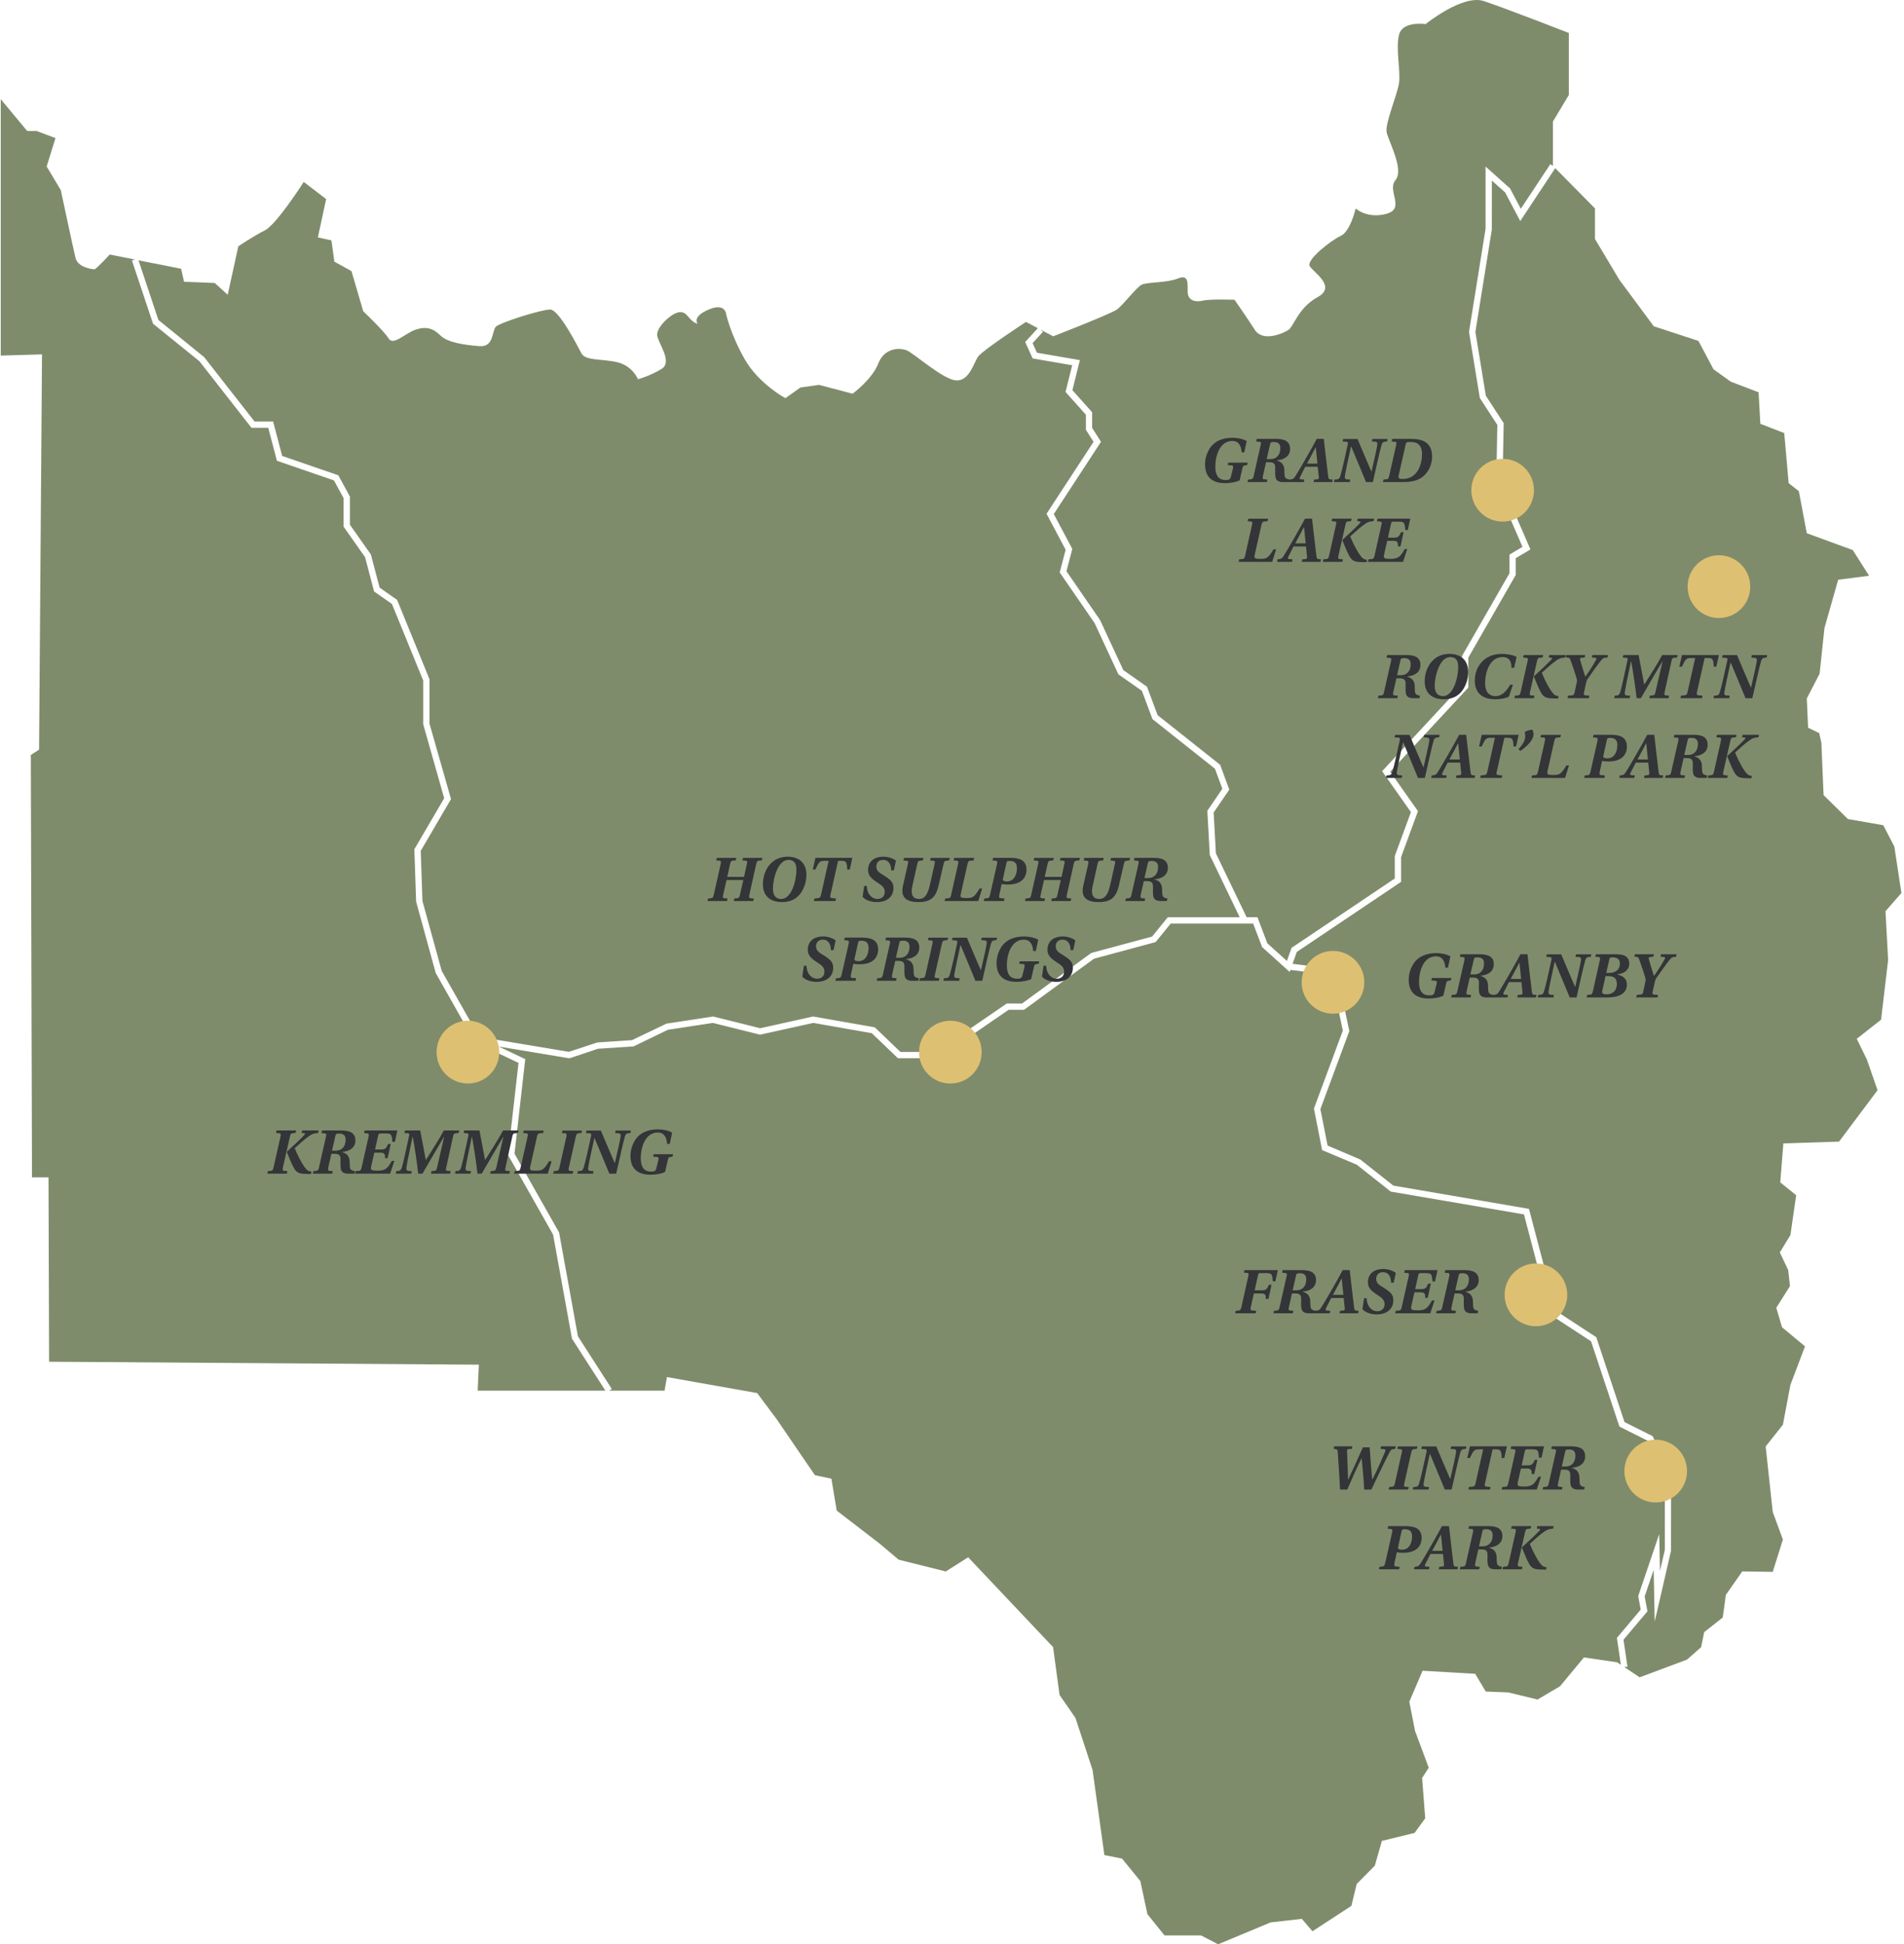 <svg width="573" height="585" viewBox="0 0 573 585" fill="none" xmlns="http://www.w3.org/2000/svg">
<g clip-path="url(#clip0_13900_3911)">
<path d="M47.686 96.287L61.457 107.468L76.613 126.838H82.202L84.917 137.188L101.817 143.005L105.304 149.408V157.88L111.619 166.842L114.239 176.805L119.508 180.498L129.263 204.391V217.772L135.729 240.428L126.615 256.011L127.133 271.093L132.93 292.133L144.184 311.975L171.188 316.48L179.718 313.665L190.18 312.967L200.576 307.99L214.601 305.846L228.767 309.378L244.696 305.846L263.255 309.114L270.993 316.517H288.836V311.635L302.974 301.946H307.573L328.403 286.732L346.726 281.792L351.43 275.994H373.089L364.079 257.267L363.343 243.96L367.858 237.34L365.634 231.296L346.83 216.365L343.644 207.856L336.575 202.898L329.403 187.458L318.912 172.234L320.703 165.416L314.953 154.584L329.101 132.938L326.792 129.312V124.779L320.665 117.923L322.673 109.895L310.769 107.846L308.525 102.916L312.333 98.742L308.751 96.863C308.751 96.863 295.707 105.4 294.378 107.26C293.049 109.13 291.72 114.731 287.723 114.457C283.727 114.183 274.952 106.193 272.822 105.391C270.692 104.588 266.167 104.588 264.301 109.395C262.435 114.192 256.582 118.461 256.582 118.461L246.468 115.798L240.879 116.6L236.355 119.802C236.355 119.802 228.372 115.533 224.111 108.073C219.851 100.612 218.522 94.474 218.522 94.474C218.522 94.474 218.258 90.743 212.669 93.406C207.08 96.07 211.34 98.204 209.21 97.137C207.08 96.07 206.816 93.671 204.422 93.935C202.027 94.2 197.503 98.468 197.767 100.867C198.031 103.266 202.555 108.866 199.096 111C195.637 113.135 191.999 114.107 191.999 114.107C191.999 114.107 190.406 110.018 185.608 108.951C180.811 107.884 176.202 108.592 174.967 106.288C173.723 103.974 168.228 93.132 165.561 93.132C162.893 93.132 150.48 97.042 149.236 98.289C147.992 99.535 148.708 104.512 144.269 104.153C139.829 103.795 134.692 103.086 132.562 100.952C130.432 98.818 128.302 98.109 125.107 99.177C121.911 100.244 118.368 104.153 116.944 101.84C115.521 99.526 109.319 93.661 109.319 93.661L105.775 81.573L100.629 78.731L99.743 72.328L95.662 71.44L98.15 59.9L91.411 54.734C91.411 54.734 83.248 67.53 79.704 69.315C76.16 71.091 71.721 74.112 71.721 74.112L68.526 88.694L64.624 85.143L55.396 84.784L54.51 80.874L41.682 78.325L47.686 96.315V96.287Z" fill="#7F8C6B"/>
<path d="M313.891 99.818L310.752 103.246L312.062 106.136L324.985 108.355L322.732 117.393L328.67 124.041V128.744L331.337 132.937L317.133 154.668L322.704 165.169L320.941 171.865L331.064 186.578L338.058 201.632L345.183 206.628L348.388 215.193L367.201 230.124L369.944 237.585L365.241 244.479L365.919 256.765L375.165 275.974H378.417L381.405 283.831L387.287 289.139L388.691 285.191L419.757 264.32V257.549L424.611 244.346L415.94 232.041L439.984 206.155V197.382L454.264 172.498V166.878L458.185 164.536L450.267 146.263L450.616 127.856L445.347 119.754L442.095 99.855L447.072 68.851V50.115L454.443 56.697L457.685 62.817L466.564 49.387L467.346 49.907V36.572L472.134 28.573V9.921C472.134 9.921 452.972 2.451 446.582 0.327C440.191 -1.808 429.013 7.258 429.013 7.258C429.013 7.258 422.095 6.191 421.03 10.46C419.964 14.728 421.557 21.33 421.03 24.966C420.502 28.592 416.769 37.129 417.307 39.792C417.834 42.456 422.632 50.993 419.964 54.194C417.306 57.396 423.056 62.732 417.25 64.328C411.444 65.924 407.985 62.732 407.985 62.732C407.985 62.732 406.392 69.663 403.461 70.995C400.529 72.326 393.083 78.191 394.148 80.061C395.213 81.931 402.396 86.19 396.542 89.392C390.689 92.593 389.36 98.193 387.758 99.26C386.165 100.328 380.038 102.991 377.644 99.26C375.25 95.53 371.527 90.194 371.527 90.194C371.527 90.194 364.072 89.93 361.951 90.459C359.821 90.988 357.427 90.459 357.427 87.796C357.427 85.132 357.691 82.46 354.496 83.791C351.3 85.123 345.183 84.859 343.581 85.661C341.988 86.464 337.992 91.79 336.125 93.131C334.259 94.463 316.964 101.187 316.964 101.187L313.156 99.194L313.853 99.837L313.891 99.818Z" fill="#7F8C6B"/>
<path d="M572.22 268.697L570.09 254.701L566.762 248.298L556.121 246.437L548.798 239.232L548.138 223.498L547.469 220.571L544.141 218.965L543.746 210.173L547.601 202.703L549.062 188.972L553.19 174.438L562.502 173.238L557.582 165.504L543.746 160.442L541.352 147.777L538.288 145.369L536.959 130.306L529.768 127.511L529.24 118.039L520.861 114.837L515.667 111.107L511.143 102.579L497.702 98.178L487.325 84.173L480.002 71.915V62.707L468.041 50.6L457.513 66.513L452.951 57.881L448.964 54.331L448.954 69.082L444.015 99.859L447.154 119.068L452.526 127.322L452.168 145.898L460.576 165.315L456.155 167.95V173.002L441.876 197.887V206.896L418.369 232.206L426.729 244.067L421.649 257.893V265.335L390.262 286.423L388.99 289.993L402.148 291.636L406.069 310.231L397.369 333.708L399.527 344.682L409.396 348.885L419.321 356.732L460.142 363.73L468.182 394.366L480.397 402.346L488.89 427.882L497.344 432.113L502.905 443.266L502.877 466.631L497.976 487.917L497.665 472.344L494.95 480.352L495.789 484.819L488.588 493.366L489.776 501.469L488.843 501.611L493.442 504.68L507.684 499.354L511.944 495.614L512.868 491.081L518.457 486.68L519.39 479.88L524.32 472.816L533.5 472.948L536.554 463.221L533.5 454.948L531.37 435.22L536.554 428.685L538.816 416.691L543.208 405.094L536.29 399.352L534.565 393.488L538.684 386.962L538.156 382.155L535.63 376.829L538.816 371.625L540.55 359.622L535.762 355.76L536.695 344.03L553.454 343.492L565.038 328.032L561.842 318.825L558.779 312.563L566.103 306.803L568.223 288.831L567.432 274.165L572.22 268.697Z" fill="#7F8C6B"/>
<path d="M182.199 418.439L172.133 402.79L166.449 371.474L152.895 347.525L156.044 319.807L137.061 310.797L141.773 311.581L131.123 292.75L125.232 271.275L124.695 255.532L133.677 240.176L127.362 217.908V204.762L117.955 181.728L112.574 177.951L109.868 167.647L103.403 158.477V149.884L100.5 144.548L83.336 138.636L80.734 128.72H75.683L60.027 108.708L46.058 97.404L39.706 78.384L40.601 78.082L33.023 76.58C33.023 76.58 28.942 81.028 28.414 81.028C27.886 81.028 23.447 80.499 22.74 77.647C22.033 74.795 18.301 57.202 18.301 57.202L14.04 50.09L16.698 41.553L11.024 39.419H8.187L0.223 29.843V106.989L12.645 106.631L11.759 225.557L9.271 227.153L9.629 354.258H14.596L14.775 409.722L144.111 410.61L143.753 418.429H182.199V418.439Z" fill="#7F8C6B"/>
<path d="M486.603 492.811L493.767 484.293L493.013 480.232L499.337 461.571L499.563 472.667L501.024 466.321V443.722L495.944 433.541L487.357 429.235L478.818 403.576L466.546 395.558L458.629 365.395L418.533 358.529L408.335 350.454L397.882 346.044L395.422 333.559L404.112 310.101L400.587 293.357L388.343 291.827L388.117 292.441L379.813 284.952L377.127 277.878H352.32L347.795 283.45L329.218 288.465L308.18 303.83H303.543L290.715 312.632V318.402H270.234L262.363 310.875L244.728 307.778L228.724 311.319L214.501 307.778L200.985 309.846L190.664 314.842L179.957 315.55L171.333 318.43L150.088 314.889L158.071 318.676L154.838 347.13L168.251 370.825L173.925 402.084L184.114 417.921L183.322 418.431H199.995L200.712 414.342L227.857 419.149L233.71 426.969L245.237 443.854L250.205 444.921L251.807 454.516L264.757 464.48L270.432 469.277L284.626 472.828L291.365 468.559L316.918 495.588L318.869 509.98L323.657 516.912L328.803 532.56L332.357 558.163L337.672 559.22L343.177 565.982L345.307 575.936L350.453 582.339H361.453L366.599 585.002L382.387 578.42L391.784 577.353L394.979 581.092L406.695 573.443L408.288 566.87L413.745 561.355L415.875 553.894L425.715 551.495L428.91 547.094L427.977 534.959L429.976 531.89L425.857 520.831L424.122 512.029L428.119 502.699L443.953 503.624L447.139 508.96L453.925 509.225L462.71 511.359L469.496 507.364L476.678 498.695L486.66 500.158L487.791 500.914L486.603 492.811Z" fill="#7F8C6B"/>
<ellipse cx="401.153" cy="295.563" rx="9.425" ry="9.444" fill="#DEC072"/>
<ellipse cx="140.817" cy="316.572" rx="9.425" ry="9.444" fill="#DEC072"/>
<ellipse cx="286.005" cy="316.572" rx="9.425" ry="9.444" fill="#DEC072"/>
<ellipse cx="452.219" cy="147.501" rx="9.425" ry="9.444" fill="#DEC072"/>
<ellipse cx="517.303" cy="176.513" rx="9.425" ry="9.444" fill="#DEC072"/>
<ellipse cx="462.232" cy="389.602" rx="9.425" ry="9.444" fill="#DEC072"/>
<ellipse cx="498.278" cy="442.624" rx="9.425" ry="9.444" fill="#DEC072"/>
<path d="M83.246 340.14H89.126L88.926 340.9L88.066 340.96C87.526 341.02 87.386 341.34 87.246 342L85.146 351.26C85.006 351.94 85.006 352.26 85.526 352.3L86.486 352.38L86.326 353.14H80.446L80.626 352.38L81.506 352.3C82.026 352.24 82.166 351.94 82.326 351.26L84.406 342C84.546 341.34 84.546 341.04 84.026 340.98L83.046 340.9L83.246 340.14ZM90.926 340.14H95.866L95.726 340.9C94.506 341 94.086 341.1 93.166 341.72C91.526 342.84 90.246 344.1 88.686 345.48C89.266 346.9 90.486 349.58 91.746 351.26C92.426 352.16 92.746 352.4 93.726 352.52L93.586 353.24L92.326 353.22C89.986 353.18 89.226 352.9 88.346 351.24C87.546 349.8 86.906 348.02 86.346 346.68L86.366 346.5C88.106 344.94 90.606 342.56 91.486 341.62C91.866 341.18 91.966 340.98 91.406 340.94L90.786 340.9L90.926 340.14ZM96.937 340.14H102.657C105.077 340.14 106.957 340.72 106.957 343.16C106.957 345.28 105.257 346.42 103.037 346.58V346.68C105.017 347.2 105.257 348.72 105.237 349.88C105.237 350.6 105.277 351.46 105.497 351.78C105.757 352.12 106.157 352.28 106.837 352.38L106.657 353.14H104.777C103.517 353.14 102.737 352.68 102.557 351.64C102.437 350.84 102.457 349.88 102.477 348.74C102.517 347.6 101.917 347.16 100.777 347.16H99.717L98.797 351.26C98.657 351.94 98.657 352.26 99.177 352.3L100.137 352.38L99.977 353.14H94.137L94.317 352.38L95.177 352.3C95.717 352.24 95.857 351.94 95.997 351.26L98.097 342.02C98.237 341.36 98.237 341.06 97.717 341.02L96.737 340.92L96.937 340.14ZM99.917 346.22H101.077C102.737 346.22 104.017 345.1 104.017 342.94C104.017 341.58 103.337 341.08 102.057 341.08C101.097 341.08 101.057 341.26 100.937 341.76L99.917 346.22ZM109.549 340.92L109.749 340.14H119.589L118.849 343.56H118.069C117.909 341.14 117.689 341.04 115.849 341.04H114.649C114.029 341.04 113.909 341.12 113.809 341.64L112.869 345.86H114.669C115.949 345.86 116.229 345.54 116.809 344.2H117.589L116.649 348.48H115.869C115.929 347.3 115.749 346.82 114.469 346.82H112.649L111.689 351.04C111.429 352.14 111.969 352.24 113.809 352.24C116.189 352.24 116.809 351.22 117.929 349.28H118.689L117.409 353.14H106.849L107.029 352.38L108.009 352.3C108.529 352.24 108.669 351.94 108.829 351.26L110.909 342.02C111.069 341.34 111.029 341.06 110.529 341.02L109.549 340.92ZM121.677 340.9L121.877 340.14H126.457C127.037 343 127.597 346.26 128.137 349.02H128.177C129.977 346.06 132.017 343.06 133.557 340.14H138.217L138.017 340.9L137.157 340.98C136.617 341.02 136.477 341.32 136.337 342L134.297 351.26C134.137 351.94 134.137 352.26 134.657 352.3L135.637 352.38L135.457 353.14H129.677L129.857 352.38L130.737 352.28C131.257 352.24 131.397 351.94 131.537 351.26L133.657 342.08H133.597C132.037 344.7 128.937 350.04 127.137 353.14H125.857C125.497 349.84 124.697 344.52 124.217 342.04H124.157C122.977 347.54 122.457 350.28 122.297 351.4C122.197 352.02 122.437 352.28 122.997 352.32L123.937 352.38L123.777 353.14H119.117L119.257 352.38L119.937 352.32C120.397 352.28 120.697 352.04 120.897 351.4C121.297 350.08 121.997 346.96 123.057 342C123.197 341.34 123.237 341.04 122.717 340.98L121.677 340.9ZM139.509 340.9L139.709 340.14H144.289C144.869 343 145.429 346.26 145.969 349.02H146.009C147.809 346.06 149.849 343.06 151.389 340.14H156.049L155.849 340.9L154.989 340.98C154.449 341.02 154.309 341.32 154.169 342L152.129 351.26C151.969 351.94 151.969 352.26 152.489 352.3L153.469 352.38L153.289 353.14H147.509L147.689 352.38L148.569 352.28C149.089 352.24 149.229 351.94 149.369 351.26L151.489 342.08H151.429C149.869 344.7 146.769 350.04 144.969 353.14H143.689C143.329 349.84 142.529 344.52 142.049 342.04H141.989C140.809 347.54 140.289 350.28 140.129 351.4C140.029 352.02 140.269 352.28 140.829 352.32L141.769 352.38L141.609 353.14H136.949L137.089 352.38L137.769 352.32C138.229 352.28 138.529 352.04 138.729 351.4C139.129 350.08 139.829 346.96 140.889 342C141.029 341.34 141.069 341.04 140.549 340.98L139.509 340.9ZM164.841 353.14H154.721L154.901 352.38L155.881 352.3C156.401 352.24 156.541 351.94 156.681 351.28L158.761 342.02C158.921 341.36 158.901 341.04 158.401 340.98L157.421 340.92L157.621 340.16H163.621L163.421 340.92L162.441 341C161.921 341.02 161.741 341.36 161.601 342.02L159.561 351.08C159.321 352.12 159.701 352.24 161.301 352.24C163.081 352.24 163.641 352.08 165.221 349.38H166.021L164.841 353.14ZM169.281 340.16H175.161L174.961 340.92L174.101 340.98C173.581 341.04 173.421 341.36 173.281 342.02L171.201 351.28C171.041 351.94 171.041 352.26 171.561 352.3L172.541 352.38L172.361 353.14H166.481L166.661 352.38L167.541 352.3C168.061 352.24 168.201 351.94 168.361 351.28L170.441 342.02C170.581 341.36 170.581 341.04 170.081 341L169.081 340.92L169.281 340.16ZM176.502 340.16H180.822C182.182 343.42 183.462 346.36 184.982 349.92H185.042C185.522 347.8 186.662 343.04 186.782 341.88C186.842 341.26 186.662 341.02 186.102 340.98L185.122 340.92L185.282 340.16H189.882L189.722 340.92L189.042 340.98C188.582 341 188.302 341.26 188.082 341.88C187.602 343.38 185.962 350.9 185.442 353.14H183.382C181.842 349.5 180.482 346.06 178.942 342.46H178.862C178.302 344.84 177.082 350.66 177.002 351.4C176.942 352.02 177.142 352.3 177.682 352.32L178.642 352.38L178.482 353.14H173.742L173.902 352.38L174.642 352.32C175.122 352.28 175.422 352.04 175.622 351.4C176.102 349.96 177.182 345.1 177.842 342.02C178.002 341.36 177.982 341.04 177.482 341L176.322 340.92L176.502 340.16ZM201.556 344.18H200.756C200.656 342.46 199.996 340.76 197.956 340.76C194.136 340.76 192.836 345.3 192.836 348.48C192.836 351.18 193.856 352.52 195.936 352.52C197.076 352.52 197.356 352.24 197.516 351.54L198.116 349.14C198.276 348.48 198.176 348.16 197.796 348.12L196.556 348.02L196.716 347.28H202.576L202.396 348.02L201.616 348.14C201.176 348.18 201.096 348.52 200.956 349.14L200.156 352.62C198.916 353.22 197.176 353.46 195.756 353.46C192.176 353.46 189.736 351.86 189.736 347.8C189.736 346.12 190.276 344.14 191.496 342.52C192.716 340.94 194.816 339.8 197.996 339.8C199.296 339.8 201.116 340.06 202.276 340.8L201.556 344.18Z" fill="#343538"/>
<path d="M218.859 263.846H223.919L224.759 259.986C224.919 259.326 224.899 259.026 224.399 258.966L223.419 258.886L223.599 258.126H229.459L229.259 258.886L228.399 258.946C227.879 259.006 227.739 259.326 227.579 259.986L225.519 269.226C225.359 269.906 225.379 270.226 225.879 270.266L226.859 270.346L226.679 271.106H220.819L220.979 270.346L221.859 270.266C222.399 270.206 222.539 269.906 222.679 269.226L223.699 264.786H218.639L217.639 269.226C217.479 269.906 217.479 270.226 217.999 270.266L218.959 270.346L218.799 271.106H212.919L213.099 270.346L213.979 270.266C214.519 270.206 214.639 269.906 214.799 269.226L216.879 259.986C217.039 259.326 217.019 259.026 216.519 258.966L215.519 258.886L215.719 258.126H221.599L221.399 258.886L220.539 258.946C219.999 259.006 219.859 259.326 219.719 259.986L218.859 263.846ZM237.091 257.766C240.211 257.766 242.691 259.446 242.691 263.246C242.691 264.206 242.531 265.946 241.551 267.786C240.571 269.706 238.711 271.426 235.331 271.426C231.531 271.426 229.591 269.286 229.591 266.126C229.591 265.026 229.731 263.326 230.711 261.506C231.731 259.586 233.731 257.766 237.091 257.766ZM237.291 258.726C234.091 258.726 232.611 264.386 232.611 267.386C232.611 269.446 233.511 270.486 235.131 270.486C238.091 270.486 239.671 265.246 239.671 261.686C239.671 259.846 239.051 258.726 237.291 258.726ZM245.398 258.106H256.518L255.738 261.626H254.958C254.878 259.226 254.558 259.006 253.078 259.006H252.218L249.918 269.246C249.758 269.906 249.838 270.166 250.358 270.226L251.598 270.346L251.418 271.106H244.918L245.098 270.346L246.218 270.226C246.778 270.166 246.918 269.906 247.078 269.246L249.378 259.006H248.398C246.638 259.006 246.558 259.206 245.378 261.626H244.598L245.398 258.106ZM268.993 261.886H268.193C268.193 259.886 267.273 258.726 265.793 258.726C264.393 258.726 263.733 259.626 263.733 260.746C263.733 262.086 264.713 262.626 266.013 263.426C268.033 264.706 268.893 265.466 268.893 267.166C268.893 269.466 267.333 271.406 263.893 271.426C262.433 271.446 260.533 270.966 259.593 269.846L260.073 266.566H260.853C260.973 269.246 262.553 270.486 264.033 270.486C265.493 270.486 266.253 269.586 266.253 268.326C266.253 267.086 265.413 266.406 264.233 265.666C262.353 264.446 261.233 263.546 261.233 261.726C261.233 260.106 262.173 257.766 265.913 257.766C267.093 257.766 268.653 258.186 269.633 258.946L268.993 261.886ZM272.062 258.126H277.922L277.722 258.886L276.862 258.966C276.342 259.006 276.182 259.306 276.042 259.986L274.582 266.526C273.902 269.486 274.982 270.486 276.542 270.486C278.422 270.486 279.242 268.886 279.862 266.186L281.262 259.986C281.402 259.326 281.402 259.026 280.882 258.986L279.902 258.886L280.102 258.126H285.842L285.642 258.886L284.782 258.986C284.242 259.026 284.122 259.306 283.962 259.986L282.482 266.386C281.622 270.126 279.962 271.426 276.342 271.426C272.922 271.426 270.922 270.106 271.742 266.526L273.222 259.986C273.362 259.326 273.362 259.026 272.862 258.986L271.862 258.886L272.062 258.126ZM294.404 271.106H284.284L284.464 270.346L285.444 270.266C285.964 270.206 286.104 269.906 286.244 269.246L288.324 259.986C288.484 259.326 288.464 259.006 287.964 258.946L286.984 258.886L287.184 258.126H293.184L292.984 258.886L292.004 258.966C291.484 258.986 291.304 259.326 291.164 259.986L289.124 269.046C288.884 270.086 289.264 270.206 290.864 270.206C292.644 270.206 293.204 270.046 294.784 267.346H295.584L294.404 271.106ZM298.684 258.886L298.884 258.106H303.964C306.464 258.106 308.924 258.586 308.924 261.706C308.924 263.066 308.344 264.366 307.304 265.086C306.164 265.906 304.724 266.146 303.264 266.146C302.704 266.146 301.864 266.086 301.444 265.986L300.744 269.226C300.624 269.866 300.604 270.206 301.144 270.246L302.304 270.346L302.144 271.106H296.044L296.244 270.346L297.124 270.266C297.644 270.206 297.784 269.906 297.944 269.226L300.044 259.986C300.184 259.326 300.164 259.026 299.664 258.986L298.684 258.886ZM302.864 259.746L301.804 264.526C301.724 264.946 302.104 265.206 303.004 265.206C305.204 265.206 306.044 263.126 306.044 261.206C306.044 259.706 305.304 259.046 303.904 259.046C303.044 259.046 302.984 259.186 302.864 259.746ZM314.406 263.846H319.466L320.306 259.986C320.466 259.326 320.446 259.026 319.946 258.966L318.966 258.886L319.146 258.126H325.006L324.806 258.886L323.946 258.946C323.426 259.006 323.286 259.326 323.126 259.986L321.066 269.226C320.906 269.906 320.926 270.226 321.426 270.266L322.406 270.346L322.226 271.106H316.366L316.526 270.346L317.406 270.266C317.946 270.206 318.086 269.906 318.226 269.226L319.246 264.786H314.186L313.186 269.226C313.026 269.906 313.026 270.226 313.546 270.266L314.506 270.346L314.346 271.106H308.466L308.646 270.346L309.526 270.266C310.066 270.206 310.186 269.906 310.346 269.226L312.426 259.986C312.586 259.326 312.566 259.026 312.066 258.966L311.066 258.886L311.266 258.126H317.146L316.946 258.886L316.086 258.946C315.546 259.006 315.406 259.326 315.266 259.986L314.406 263.846ZM326.319 258.126H332.179L331.979 258.886L331.119 258.966C330.599 259.006 330.439 259.306 330.299 259.986L328.839 266.526C328.159 269.486 329.239 270.486 330.799 270.486C332.679 270.486 333.499 268.886 334.119 266.186L335.519 259.986C335.659 259.326 335.659 259.026 335.139 258.986L334.159 258.886L334.359 258.126H340.099L339.899 258.886L339.039 258.986C338.499 259.026 338.379 259.306 338.219 259.986L336.739 266.386C335.879 270.126 334.219 271.426 330.599 271.426C327.179 271.426 325.179 270.106 325.999 266.526L327.479 259.986C327.619 259.326 327.619 259.026 327.119 258.986L326.119 258.886L326.319 258.126ZM341.442 258.106H347.162C349.582 258.106 351.462 258.686 351.462 261.126C351.462 263.246 349.762 264.386 347.542 264.546V264.646C349.522 265.166 349.762 266.686 349.742 267.846C349.742 268.566 349.782 269.426 350.002 269.746C350.262 270.086 350.662 270.246 351.342 270.346L351.162 271.106H349.282C348.022 271.106 347.242 270.646 347.062 269.606C346.942 268.806 346.962 267.846 346.982 266.706C347.022 265.566 346.422 265.126 345.282 265.126H344.222L343.302 269.226C343.162 269.906 343.162 270.226 343.682 270.266L344.642 270.346L344.482 271.106H338.642L338.822 270.346L339.682 270.266C340.222 270.206 340.362 269.906 340.502 269.226L342.602 259.986C342.742 259.326 342.742 259.026 342.222 258.986L341.242 258.886L341.442 258.106ZM344.422 264.186H345.582C347.242 264.186 348.522 263.066 348.522 260.906C348.522 259.546 347.842 259.046 346.562 259.046C345.602 259.046 345.562 259.226 345.442 259.726L344.422 264.186ZM250.848 285.886H250.048C250.048 283.886 249.128 282.726 247.648 282.726C246.248 282.726 245.588 283.626 245.588 284.746C245.588 286.086 246.568 286.626 247.868 287.426C249.888 288.706 250.748 289.466 250.748 291.166C250.748 293.466 249.188 295.406 245.748 295.426C244.288 295.446 242.388 294.966 241.448 293.846L241.928 290.566H242.708C242.828 293.246 244.408 294.486 245.888 294.486C247.348 294.486 248.108 293.586 248.108 292.326C248.108 291.086 247.268 290.406 246.088 289.666C244.208 288.446 243.088 287.546 243.088 285.726C243.088 284.106 244.028 281.766 247.768 281.766C248.948 281.766 250.508 282.186 251.488 282.946L250.848 285.886ZM254.035 282.886L254.235 282.106H259.315C261.815 282.106 264.275 282.586 264.275 285.706C264.275 287.066 263.695 288.366 262.655 289.086C261.515 289.906 260.075 290.146 258.615 290.146C258.055 290.146 257.215 290.086 256.795 289.986L256.095 293.226C255.975 293.866 255.955 294.206 256.495 294.246L257.655 294.346L257.495 295.106H251.395L251.595 294.346L252.475 294.266C252.995 294.206 253.135 293.906 253.295 293.226L255.395 283.986C255.535 283.326 255.515 283.026 255.015 282.986L254.035 282.886ZM258.215 283.746L257.155 288.526C257.075 288.946 257.455 289.206 258.355 289.206C260.555 289.206 261.395 287.126 261.395 285.206C261.395 283.706 260.655 283.046 259.255 283.046C258.395 283.046 258.335 283.186 258.215 283.746ZM266.637 282.106H272.357C274.777 282.106 276.657 282.686 276.657 285.126C276.657 287.246 274.957 288.386 272.737 288.546V288.646C274.717 289.166 274.957 290.686 274.937 291.846C274.937 292.566 274.977 293.426 275.197 293.746C275.457 294.086 275.857 294.246 276.537 294.346L276.357 295.106H274.477C273.217 295.106 272.437 294.646 272.257 293.606C272.137 292.806 272.157 291.846 272.177 290.706C272.217 289.566 271.617 289.126 270.477 289.126H269.417L268.497 293.226C268.357 293.906 268.357 294.226 268.877 294.266L269.837 294.346L269.677 295.106H263.837L264.017 294.346L264.877 294.266C265.417 294.206 265.557 293.906 265.697 293.226L267.797 283.986C267.937 283.326 267.937 283.026 267.417 282.986L266.437 282.886L266.637 282.106ZM269.617 288.186H270.777C272.437 288.186 273.717 287.066 273.717 284.906C273.717 283.546 273.037 283.046 271.757 283.046C270.797 283.046 270.757 283.226 270.637 283.726L269.617 288.186ZM279.449 282.126H285.329L285.129 282.886L284.269 282.946C283.749 283.006 283.589 283.326 283.449 283.986L281.369 293.246C281.209 293.906 281.209 294.226 281.729 294.266L282.709 294.346L282.529 295.106H276.649L276.829 294.346L277.709 294.266C278.229 294.206 278.369 293.906 278.529 293.246L280.609 283.986C280.749 283.326 280.749 283.006 280.249 282.966L279.249 282.886L279.449 282.126ZM286.671 282.126H290.991C292.351 285.386 293.631 288.326 295.151 291.886H295.211C295.691 289.766 296.831 285.006 296.951 283.846C297.011 283.226 296.831 282.986 296.271 282.946L295.291 282.886L295.451 282.126H300.051L299.891 282.886L299.211 282.946C298.751 282.966 298.471 283.226 298.251 283.846C297.771 285.346 296.131 292.866 295.611 295.106H293.551C292.011 291.466 290.651 288.026 289.111 284.426H289.031C288.471 286.806 287.251 292.626 287.171 293.366C287.111 293.986 287.311 294.266 287.851 294.286L288.811 294.346L288.651 295.106H283.911L284.071 294.346L284.811 294.286C285.291 294.246 285.591 294.006 285.791 293.366C286.271 291.926 287.351 287.066 288.011 283.986C288.171 283.326 288.151 283.006 287.651 282.966L286.491 282.886L286.671 282.126ZM311.724 286.146H310.924C310.824 284.426 310.164 282.726 308.124 282.726C304.304 282.726 303.004 287.266 303.004 290.446C303.004 293.146 304.024 294.486 306.104 294.486C307.244 294.486 307.524 294.206 307.684 293.506L308.284 291.106C308.444 290.446 308.344 290.126 307.964 290.086L306.724 289.986L306.884 289.246H312.744L312.564 289.986L311.784 290.106C311.344 290.146 311.264 290.486 311.124 291.106L310.324 294.586C309.084 295.186 307.344 295.426 305.924 295.426C302.344 295.426 299.904 293.826 299.904 289.766C299.904 288.086 300.444 286.106 301.664 284.486C302.884 282.906 304.984 281.766 308.164 281.766C309.464 281.766 311.284 282.026 312.444 282.766L311.724 286.146ZM322.977 285.886H322.177C322.177 283.886 321.257 282.726 319.777 282.726C318.377 282.726 317.717 283.626 317.717 284.746C317.717 286.086 318.697 286.626 319.997 287.426C322.017 288.706 322.877 289.466 322.877 291.166C322.877 293.466 321.317 295.406 317.877 295.426C316.417 295.446 314.517 294.966 313.577 293.846L314.057 290.566H314.837C314.957 293.246 316.537 294.486 318.017 294.486C319.477 294.486 320.237 293.586 320.237 292.326C320.237 291.086 319.397 290.406 318.217 289.666C316.337 288.446 315.217 287.546 315.217 285.726C315.217 284.106 316.157 281.766 319.897 281.766C321.077 281.766 322.637 282.186 323.617 282.946L322.977 285.886Z" fill="#343538"/>
<path d="M435.765 291.158H434.965C434.865 289.438 434.205 287.738 432.165 287.738C428.345 287.738 427.045 292.278 427.045 295.458C427.045 298.158 428.065 299.498 430.145 299.498C431.285 299.498 431.565 299.218 431.725 298.518L432.325 296.118C432.485 295.458 432.385 295.138 432.005 295.098L430.765 294.998L430.925 294.258H436.785L436.605 294.998L435.825 295.118C435.385 295.158 435.305 295.498 435.165 296.118L434.365 299.598C433.125 300.198 431.385 300.438 429.965 300.438C426.385 300.438 423.945 298.838 423.945 294.778C423.945 293.098 424.485 291.118 425.705 289.498C426.925 287.918 429.025 286.778 432.205 286.778C433.505 286.778 435.325 287.038 436.485 287.778L435.765 291.158ZM439.526 287.118H445.246C447.666 287.118 449.546 287.698 449.546 290.138C449.546 292.258 447.846 293.398 445.626 293.558V293.658C447.606 294.178 447.846 295.698 447.826 296.858C447.826 297.578 447.866 298.438 448.086 298.758C448.346 299.098 448.746 299.258 449.426 299.358L449.246 300.118H447.366C446.106 300.118 445.326 299.658 445.146 298.618C445.026 297.818 445.046 296.858 445.066 295.718C445.106 294.578 444.506 294.138 443.366 294.138H442.306L441.386 298.238C441.246 298.918 441.246 299.238 441.766 299.278L442.726 299.358L442.566 300.118H436.726L436.906 299.358L437.766 299.278C438.306 299.218 438.446 298.918 438.586 298.238L440.686 288.998C440.826 288.338 440.826 288.038 440.306 287.998L439.326 287.898L439.526 287.118ZM442.506 293.198H443.666C445.326 293.198 446.606 292.078 446.606 289.918C446.606 288.558 445.926 288.058 444.646 288.058C443.686 288.058 443.646 288.238 443.526 288.738L442.506 293.198ZM457.868 295.498H454.108C453.608 296.438 453.108 297.458 452.548 298.578C452.348 298.938 452.368 299.258 452.728 299.278L453.828 299.358L453.668 300.118H449.168L449.308 299.358L449.848 299.298C450.408 299.238 450.688 299.038 451.128 298.358C452.408 296.338 456.448 289.298 457.568 287.118H459.688C459.928 289.458 460.668 295.478 461.008 298.398C461.088 298.978 461.168 299.258 461.628 299.298L462.388 299.358L462.228 300.118H456.608L456.768 299.358L457.748 299.278C458.108 299.258 458.228 299.038 458.188 298.578C458.088 297.638 457.948 296.238 457.868 295.498ZM457.768 294.558C457.628 293.258 457.408 290.678 457.268 289.638H457.248C456.528 290.998 455.268 293.438 454.628 294.558H457.768ZM465.517 287.138H469.837C471.197 290.398 472.477 293.338 473.997 296.898H474.057C474.537 294.778 475.677 290.018 475.797 288.858C475.857 288.238 475.677 287.998 475.117 287.958L474.137 287.898L474.297 287.138H478.897L478.737 287.898L478.057 287.958C477.597 287.978 477.317 288.238 477.097 288.858C476.617 290.358 474.977 297.878 474.457 300.118H472.397C470.857 296.478 469.497 293.038 467.957 289.438H467.877C467.317 291.818 466.097 297.638 466.017 298.378C465.957 298.998 466.157 299.278 466.697 299.298L467.657 299.358L467.497 300.118H462.757L462.917 299.358L463.657 299.298C464.137 299.258 464.437 299.018 464.637 298.378C465.117 296.938 466.197 292.078 466.857 288.998C467.017 288.338 466.997 288.018 466.497 287.978L465.337 287.898L465.517 287.138ZM480.307 287.118H486.067C488.087 287.118 490.307 287.338 490.307 290.018C490.307 291.398 489.347 292.878 486.787 293.138L486.767 293.258C488.027 293.498 489.607 294.218 489.607 296.218C489.607 299.218 486.727 300.118 483.827 300.118H477.487L477.667 299.358L478.547 299.278C479.087 299.218 479.227 298.918 479.367 298.258L481.447 288.978C481.607 288.298 481.587 288.018 481.087 287.958L480.087 287.878L480.307 287.118ZM483.387 292.738H484.267C486.007 292.738 487.487 291.898 487.487 289.898C487.487 288.558 486.627 288.058 485.367 288.058C484.447 288.058 484.427 288.178 484.307 288.738L483.387 292.738ZM483.907 293.698H483.187L482.227 297.958C482.067 298.698 482.107 299.178 483.387 299.178C485.647 299.178 486.587 297.758 486.587 296.018C486.587 294.238 485.587 293.698 483.907 293.698ZM492.025 287.118H497.725L497.565 287.858L496.525 287.978C496.145 287.998 496.105 288.178 496.185 288.518C496.465 289.598 497.325 292.338 497.745 293.618H497.785C498.705 292.338 500.285 289.898 500.985 288.578C501.185 288.198 501.125 287.998 500.725 287.958L499.745 287.878L499.885 287.118H504.565L504.405 287.878C503.285 287.978 503.145 287.958 502.425 288.838C501.525 289.958 499.685 292.518 498.505 294.238C498.205 294.678 498.085 295.098 497.965 295.618L497.385 298.278C497.245 298.918 497.245 299.218 497.745 299.258L498.985 299.358L498.825 300.118H492.405L492.565 299.358L493.725 299.258C494.265 299.238 494.405 298.918 494.545 298.278L495.145 295.518C495.265 295.038 495.265 294.698 495.185 294.358C494.585 292.258 493.825 290.098 493.325 288.718C493.025 287.858 492.805 287.918 491.865 287.838L492.025 287.118Z" fill="#343538"/>
<path d="M374.466 136.093H373.666C373.566 134.373 372.906 132.673 370.866 132.673C367.046 132.673 365.746 137.213 365.746 140.393C365.746 143.093 366.766 144.433 368.846 144.433C369.986 144.433 370.266 144.153 370.426 143.453L371.026 141.053C371.186 140.393 371.086 140.073 370.706 140.033L369.466 139.933L369.626 139.193H375.486L375.306 139.933L374.526 140.053C374.086 140.093 374.006 140.433 373.866 141.053L373.066 144.533C371.826 145.133 370.086 145.373 368.666 145.373C365.086 145.373 362.646 143.773 362.646 139.713C362.646 138.033 363.186 136.053 364.406 134.433C365.626 132.853 367.726 131.713 370.906 131.713C372.206 131.713 374.026 131.973 375.186 132.713L374.466 136.093ZM378.226 132.053H383.946C386.366 132.053 388.246 132.633 388.246 135.073C388.246 137.193 386.546 138.333 384.326 138.493V138.593C386.306 139.113 386.546 140.633 386.526 141.793C386.526 142.513 386.566 143.373 386.786 143.693C387.046 144.033 387.446 144.193 388.126 144.293L387.946 145.053H386.066C384.806 145.053 384.026 144.593 383.846 143.553C383.726 142.753 383.746 141.793 383.766 140.653C383.806 139.513 383.206 139.073 382.066 139.073H381.006L380.086 143.173C379.946 143.853 379.946 144.173 380.466 144.213L381.426 144.293L381.266 145.053H375.426L375.606 144.293L376.466 144.213C377.006 144.153 377.146 143.853 377.286 143.173L379.386 133.933C379.526 133.273 379.526 132.973 379.006 132.933L378.026 132.833L378.226 132.053ZM381.206 138.133H382.366C384.026 138.133 385.306 137.013 385.306 134.853C385.306 133.493 384.626 132.993 383.346 132.993C382.386 132.993 382.346 133.173 382.226 133.673L381.206 138.133ZM396.569 140.433H392.809C392.309 141.373 391.809 142.393 391.249 143.513C391.049 143.873 391.069 144.193 391.429 144.213L392.529 144.293L392.369 145.053H387.869L388.009 144.293L388.549 144.233C389.109 144.173 389.389 143.973 389.829 143.293C391.109 141.273 395.149 134.233 396.269 132.053H398.389C398.629 134.393 399.369 140.413 399.709 143.333C399.789 143.913 399.869 144.193 400.329 144.233L401.089 144.293L400.929 145.053H395.309L395.469 144.293L396.449 144.213C396.809 144.193 396.929 143.973 396.889 143.513C396.789 142.573 396.649 141.173 396.569 140.433ZM396.469 139.493C396.329 138.193 396.109 135.613 395.969 134.573H395.949C395.229 135.933 393.969 138.373 393.329 139.493H396.469ZM404.217 132.073H408.537C409.897 135.333 411.177 138.273 412.697 141.833H412.757C413.237 139.713 414.377 134.953 414.497 133.793C414.557 133.173 414.377 132.933 413.817 132.893L412.837 132.833L412.997 132.073H417.597L417.437 132.833L416.757 132.893C416.297 132.913 416.017 133.173 415.797 133.793C415.317 135.293 413.677 142.813 413.157 145.053H411.097C409.557 141.413 408.197 137.973 406.657 134.373H406.577C406.017 136.753 404.797 142.573 404.717 143.313C404.657 143.933 404.857 144.213 405.397 144.233L406.357 144.293L406.197 145.053H401.457L401.617 144.293L402.357 144.233C402.837 144.193 403.137 143.953 403.337 143.313C403.817 141.873 404.897 137.013 405.557 133.933C405.717 133.273 405.697 132.953 405.197 132.913L404.037 132.833L404.217 132.073ZM420.907 143.153C420.727 143.973 421.207 144.113 422.147 144.113C426.567 144.113 427.947 139.773 427.947 136.653C427.947 135.113 427.547 133.013 424.627 132.993C423.327 132.973 423.167 133.093 423.027 133.733L420.907 143.153ZM418.807 132.833L418.987 132.053H424.607C428.367 132.053 430.987 133.233 430.987 137.473C430.987 138.133 430.827 140.013 429.727 141.713C428.427 143.753 426.367 145.053 422.327 145.053H416.187L416.367 144.293L417.267 144.213C417.787 144.153 417.927 143.853 418.067 143.193L420.167 133.933C420.307 133.273 420.307 132.973 419.787 132.933L418.807 132.833ZM382.868 169.053H372.748L372.928 168.293L373.908 168.213C374.428 168.153 374.568 167.853 374.708 167.193L376.788 157.933C376.948 157.273 376.928 156.953 376.428 156.893L375.448 156.833L375.648 156.073H381.648L381.448 156.833L380.468 156.913C379.948 156.933 379.768 157.273 379.628 157.933L377.588 166.993C377.348 168.033 377.728 168.153 379.328 168.153C381.108 168.153 381.668 167.993 383.248 165.293H384.048L382.868 169.053ZM393.034 164.433H389.274C388.774 165.373 388.274 166.393 387.714 167.513C387.514 167.873 387.534 168.193 387.894 168.213L388.994 168.293L388.834 169.053H384.334L384.474 168.293L385.014 168.233C385.574 168.173 385.854 167.973 386.294 167.293C387.574 165.273 391.614 158.233 392.734 156.053H394.854C395.094 158.393 395.834 164.413 396.174 167.333C396.254 167.913 396.334 168.193 396.794 168.233L397.554 168.293L397.394 169.053H391.774L391.934 168.293L392.914 168.213C393.274 168.193 393.394 167.973 393.354 167.513C393.254 166.573 393.114 165.173 393.034 164.433ZM392.934 163.493C392.794 162.193 392.574 159.613 392.434 158.573H392.414C391.694 159.933 390.434 162.373 389.794 163.493H392.934ZM400.902 156.053H406.782L406.582 156.813L405.722 156.873C405.182 156.933 405.042 157.253 404.902 157.913L402.802 167.173C402.662 167.853 402.662 168.173 403.182 168.213L404.142 168.293L403.982 169.053H398.102L398.282 168.293L399.162 168.213C399.682 168.153 399.822 167.853 399.982 167.173L402.062 157.913C402.202 157.253 402.202 156.953 401.682 156.893L400.702 156.813L400.902 156.053ZM408.582 156.053H413.522L413.382 156.813C412.162 156.913 411.742 157.013 410.822 157.633C409.182 158.753 407.902 160.013 406.342 161.393C406.922 162.813 408.142 165.493 409.402 167.173C410.082 168.073 410.402 168.313 411.382 168.433L411.242 169.153L409.982 169.133C407.642 169.093 406.882 168.813 406.002 167.153C405.202 165.713 404.562 163.933 404.002 162.593L404.022 162.413C405.762 160.853 408.262 158.473 409.142 157.533C409.522 157.093 409.622 156.893 409.062 156.853L408.442 156.813L408.582 156.053ZM414.374 156.833L414.574 156.053H424.414L423.674 159.473H422.894C422.734 157.053 422.514 156.953 420.674 156.953H419.474C418.854 156.953 418.734 157.033 418.634 157.553L417.694 161.773H419.494C420.774 161.773 421.054 161.453 421.634 160.113H422.414L421.474 164.393H420.694C420.754 163.213 420.574 162.733 419.294 162.733H417.474L416.514 166.953C416.254 168.053 416.794 168.153 418.634 168.153C421.014 168.153 421.634 167.133 422.754 165.193H423.514L422.234 169.053H411.674L411.854 168.293L412.834 168.213C413.354 168.153 413.494 167.853 413.654 167.173L415.734 157.933C415.894 157.253 415.854 156.973 415.354 156.933L414.374 156.833Z" fill="#343538"/>
<path d="M417.459 197.08H423.179C425.599 197.08 427.479 197.66 427.479 200.1C427.479 202.22 425.779 203.36 423.559 203.52V203.62C425.539 204.14 425.779 205.66 425.759 206.82C425.759 207.54 425.799 208.4 426.019 208.72C426.279 209.06 426.679 209.22 427.359 209.32L427.179 210.08H425.299C424.039 210.08 423.259 209.62 423.079 208.58C422.959 207.78 422.979 206.82 422.999 205.68C423.039 204.54 422.439 204.1 421.299 204.1H420.239L419.319 208.2C419.179 208.88 419.179 209.2 419.699 209.24L420.659 209.32L420.499 210.08H414.659L414.839 209.32L415.699 209.24C416.239 209.18 416.379 208.88 416.519 208.2L418.619 198.96C418.759 198.3 418.759 198 418.239 197.96L417.259 197.86L417.459 197.08ZM420.439 203.16H421.599C423.259 203.16 424.539 202.04 424.539 199.88C424.539 198.52 423.859 198.02 422.579 198.02C421.619 198.02 421.579 198.2 421.459 198.7L420.439 203.16ZM436.253 196.74C439.373 196.74 441.853 198.42 441.853 202.22C441.853 203.18 441.693 204.92 440.713 206.76C439.733 208.68 437.873 210.4 434.493 210.4C430.693 210.4 428.753 208.26 428.753 205.1C428.753 204 428.893 202.3 429.873 200.48C430.893 198.56 432.893 196.74 436.253 196.74ZM436.453 197.7C433.253 197.7 431.773 203.36 431.773 206.36C431.773 208.42 432.673 209.46 434.293 209.46C437.253 209.46 438.833 204.22 438.833 200.66C438.833 198.82 438.213 197.7 436.453 197.7ZM454.491 206.02H455.311L454.091 209.6C452.891 210.22 451.231 210.4 449.931 210.4C444.611 210.4 443.831 206.8 443.831 204.9C443.831 203.58 444.111 201.76 445.111 200.24C446.371 198.26 448.531 196.74 452.131 196.74C453.091 196.74 455.291 196.98 456.411 197.66L455.671 200.94H454.871C454.871 199.16 454.311 197.7 452.191 197.7C448.311 197.7 446.931 202.3 446.931 205.62C446.931 208.22 448.251 209.46 449.971 209.46C452.111 209.46 453.331 207.92 454.491 206.02ZM458.552 197.08H464.432L464.232 197.84L463.372 197.9C462.832 197.96 462.692 198.28 462.552 198.94L460.452 208.2C460.312 208.88 460.312 209.2 460.832 209.24L461.792 209.32L461.632 210.08H455.752L455.932 209.32L456.812 209.24C457.332 209.18 457.472 208.88 457.632 208.2L459.712 198.94C459.852 198.28 459.852 197.98 459.332 197.92L458.352 197.84L458.552 197.08ZM466.232 197.08H471.172L471.032 197.84C469.812 197.94 469.392 198.04 468.472 198.66C466.832 199.78 465.552 201.04 463.992 202.42C464.572 203.84 465.792 206.52 467.052 208.2C467.732 209.1 468.052 209.34 469.032 209.46L468.892 210.18L467.632 210.16C465.292 210.12 464.532 209.84 463.652 208.18C462.852 206.74 462.212 204.96 461.652 203.62L461.672 203.44C463.412 201.88 465.912 199.5 466.792 198.56C467.172 198.12 467.272 197.92 466.712 197.88L466.092 197.84L466.232 197.08ZM471.364 197.08H477.064L476.904 197.82L475.864 197.94C475.484 197.96 475.444 198.14 475.524 198.48C475.804 199.56 476.664 202.3 477.084 203.58H477.124C478.044 202.3 479.624 199.86 480.324 198.54C480.524 198.16 480.464 197.96 480.064 197.92L479.084 197.84L479.224 197.08H483.904L483.744 197.84C482.624 197.94 482.484 197.92 481.764 198.8C480.864 199.92 479.024 202.48 477.844 204.2C477.544 204.64 477.424 205.06 477.304 205.58L476.724 208.24C476.584 208.88 476.584 209.18 477.084 209.22L478.324 209.32L478.164 210.08H471.744L471.904 209.32L473.064 209.22C473.604 209.2 473.744 208.88 473.884 208.24L474.484 205.48C474.604 205 474.604 204.66 474.524 204.32C473.924 202.22 473.164 200.06 472.664 198.68C472.364 197.82 472.144 197.88 471.204 197.8L471.364 197.08ZM488.351 197.84L488.551 197.08H493.131C493.711 199.94 494.271 203.2 494.811 205.96H494.851C496.651 203 498.691 200 500.231 197.08H504.891L504.691 197.84L503.831 197.92C503.291 197.96 503.151 198.26 503.011 198.94L500.971 208.2C500.811 208.88 500.811 209.2 501.331 209.24L502.311 209.32L502.131 210.08H496.351L496.531 209.32L497.411 209.22C497.931 209.18 498.071 208.88 498.211 208.2L500.331 199.02H500.271C498.711 201.64 495.611 206.98 493.811 210.08H492.531C492.171 206.78 491.371 201.46 490.891 198.98H490.831C489.651 204.48 489.131 207.22 488.971 208.34C488.871 208.96 489.111 209.22 489.671 209.26L490.611 209.32L490.451 210.08H485.791L485.931 209.32L486.611 209.26C487.071 209.22 487.371 208.98 487.571 208.34C487.971 207.02 488.671 203.9 489.731 198.94C489.871 198.28 489.911 197.98 489.391 197.92L488.351 197.84ZM506.18 197.08H517.3L516.52 200.6H515.74C515.66 198.2 515.34 197.98 513.86 197.98H513L510.7 208.22C510.54 208.88 510.62 209.14 511.14 209.2L512.38 209.32L512.2 210.08H505.7L505.88 209.32L507 209.2C507.56 209.14 507.7 208.88 507.86 208.22L510.16 197.98H509.18C507.42 197.98 507.34 198.18 506.16 200.6H505.38L506.18 197.08ZM518.43 197.1H522.75C524.11 200.36 525.39 203.3 526.91 206.86H526.97C527.45 204.74 528.59 199.98 528.71 198.82C528.77 198.2 528.59 197.96 528.03 197.92L527.05 197.86L527.21 197.1H531.81L531.65 197.86L530.97 197.92C530.51 197.94 530.23 198.2 530.01 198.82C529.53 200.32 527.89 207.84 527.37 210.08H525.31C523.77 206.44 522.41 203 520.87 199.4H520.79C520.23 201.78 519.01 207.6 518.93 208.34C518.87 208.96 519.07 209.24 519.61 209.26L520.57 209.32L520.41 210.08H515.67L515.83 209.32L516.57 209.26C517.05 209.22 517.35 208.98 517.55 208.34C518.03 206.9 519.11 202.04 519.77 198.96C519.93 198.3 519.91 197.98 519.41 197.94L518.25 197.86L518.43 197.1ZM419.866 221.1H424.186C425.546 224.36 426.826 227.3 428.346 230.86H428.406C428.886 228.74 430.026 223.98 430.146 222.82C430.206 222.2 430.026 221.96 429.466 221.92L428.486 221.86L428.646 221.1H433.246L433.086 221.86L432.406 221.92C431.946 221.94 431.666 222.2 431.446 222.82C430.966 224.32 429.326 231.84 428.806 234.08H426.746C425.206 230.44 423.846 227 422.306 223.4H422.226C421.666 225.78 420.446 231.6 420.366 232.34C420.306 232.96 420.506 233.24 421.046 233.26L422.006 233.32L421.846 234.08H417.106L417.266 233.32L418.006 233.26C418.486 233.22 418.786 232.98 418.986 232.34C419.466 230.9 420.546 226.04 421.206 222.96C421.366 222.3 421.346 221.98 420.846 221.94L419.686 221.86L419.866 221.1ZM439.424 229.46H435.664C435.164 230.4 434.664 231.42 434.104 232.54C433.904 232.9 433.924 233.22 434.284 233.24L435.384 233.32L435.224 234.08H430.724L430.864 233.32L431.404 233.26C431.964 233.2 432.244 233 432.684 232.32C433.964 230.3 438.004 223.26 439.124 221.08H441.244C441.484 223.42 442.224 229.44 442.564 232.36C442.644 232.94 442.724 233.22 443.184 233.26L443.944 233.32L443.784 234.08H438.164L438.324 233.32L439.304 233.24C439.664 233.22 439.784 233 439.744 232.54C439.644 231.6 439.504 230.2 439.424 229.46ZM439.324 228.52C439.184 227.22 438.964 224.64 438.824 223.6H438.804C438.084 224.96 436.824 227.4 436.184 228.52H439.324ZM445.917 221.08H457.037L456.257 224.6H455.477C455.397 222.2 455.077 221.98 453.597 221.98H452.737L450.437 232.22C450.277 232.88 450.357 233.14 450.877 233.2L452.117 233.32L451.937 234.08H445.437L445.617 233.32L446.737 233.2C447.297 233.14 447.437 232.88 447.597 232.22L449.897 221.98H448.917C447.157 221.98 447.077 222.18 445.897 224.6H445.117L445.917 221.08ZM456.993 225.4C458.093 224.18 459.013 222.96 459.013 221.48C459.013 221.14 458.973 220.68 458.833 220.3C459.173 219.96 460.593 219.5 461.153 219.58C461.353 219.82 461.513 220.52 461.513 220.94C461.513 222.32 460.133 224.2 457.533 225.94L456.993 225.4ZM470.997 234.08H460.877L461.057 233.32L462.037 233.24C462.557 233.18 462.697 232.88 462.837 232.22L464.917 222.96C465.077 222.3 465.057 221.98 464.557 221.92L463.577 221.86L463.777 221.1H469.777L469.577 221.86L468.597 221.94C468.077 221.96 467.897 222.3 467.757 222.96L465.717 232.02C465.477 233.06 465.857 233.18 467.457 233.18C469.237 233.18 469.797 233.02 471.377 230.32H472.177L470.997 234.08ZM479.378 221.86L479.578 221.08H484.658C487.158 221.08 489.618 221.56 489.618 224.68C489.618 226.04 489.038 227.34 487.998 228.06C486.858 228.88 485.418 229.12 483.958 229.12C483.398 229.12 482.558 229.06 482.138 228.96L481.438 232.2C481.318 232.84 481.298 233.18 481.838 233.22L482.998 233.32L482.838 234.08H476.738L476.938 233.32L477.818 233.24C478.338 233.18 478.478 232.88 478.638 232.2L480.738 222.96C480.878 222.3 480.858 222 480.358 221.96L479.378 221.86ZM483.558 222.72L482.498 227.5C482.418 227.92 482.798 228.18 483.698 228.18C485.898 228.18 486.738 226.1 486.738 224.18C486.738 222.68 485.998 222.02 484.598 222.02C483.738 222.02 483.678 222.16 483.558 222.72ZM496.026 229.46H492.266C491.766 230.4 491.266 231.42 490.706 232.54C490.506 232.9 490.526 233.22 490.886 233.24L491.986 233.32L491.826 234.08H487.326L487.466 233.32L488.006 233.26C488.566 233.2 488.846 233 489.286 232.32C490.566 230.3 494.606 223.26 495.726 221.08H497.846C498.086 223.42 498.826 229.44 499.166 232.36C499.246 232.94 499.326 233.22 499.786 233.26L500.546 233.32L500.386 234.08H494.766L494.926 233.32L495.906 233.24C496.266 233.22 496.386 233 496.346 232.54C496.246 231.6 496.106 230.2 496.026 229.46ZM495.926 228.52C495.786 227.22 495.566 224.64 495.426 223.6H495.406C494.686 224.96 493.426 227.4 492.786 228.52H495.926ZM503.894 221.08H509.614C512.034 221.08 513.914 221.66 513.914 224.1C513.914 226.22 512.214 227.36 509.994 227.52V227.62C511.974 228.14 512.214 229.66 512.194 230.82C512.194 231.54 512.234 232.4 512.454 232.72C512.714 233.06 513.114 233.22 513.794 233.32L513.614 234.08H511.734C510.474 234.08 509.694 233.62 509.514 232.58C509.394 231.78 509.414 230.82 509.434 229.68C509.474 228.54 508.874 228.1 507.734 228.1H506.674L505.754 232.2C505.614 232.88 505.614 233.2 506.134 233.24L507.094 233.32L506.934 234.08H501.094L501.274 233.32L502.134 233.24C502.674 233.18 502.814 232.88 502.954 232.2L505.054 222.96C505.194 222.3 505.194 222 504.674 221.96L503.694 221.86L503.894 221.08ZM506.874 227.16H508.034C509.694 227.16 510.974 226.04 510.974 223.88C510.974 222.52 510.294 222.02 509.014 222.02C508.054 222.02 508.014 222.2 507.894 222.7L506.874 227.16ZM516.726 221.08H522.606L522.406 221.84L521.546 221.9C521.006 221.96 520.866 222.28 520.726 222.94L518.626 232.2C518.486 232.88 518.486 233.2 519.006 233.24L519.966 233.32L519.806 234.08H513.926L514.106 233.32L514.986 233.24C515.506 233.18 515.646 232.88 515.806 232.2L517.886 222.94C518.026 222.28 518.026 221.98 517.506 221.92L516.526 221.84L516.726 221.08ZM524.406 221.08H529.346L529.206 221.84C527.986 221.94 527.566 222.04 526.646 222.66C525.006 223.78 523.726 225.04 522.166 226.42C522.746 227.84 523.966 230.52 525.226 232.2C525.906 233.1 526.226 233.34 527.206 233.46L527.066 234.18L525.806 234.16C523.466 234.12 522.706 233.84 521.826 232.18C521.026 230.74 520.386 228.96 519.826 227.62L519.846 227.44C521.586 225.88 524.086 223.5 524.966 222.56C525.346 222.12 525.446 221.92 524.886 221.88L524.266 221.84L524.406 221.08Z" fill="#343538"/>
<path d="M374.308 382.917L374.508 382.157H384.568L383.808 385.537H383.028C382.848 383.157 382.728 383.057 380.808 383.057H379.308C378.868 383.057 378.708 383.177 378.628 383.597L377.588 388.237H379.748C381.008 388.237 381.288 387.917 381.868 386.557H382.668L381.728 390.837H380.928C380.988 389.657 380.808 389.177 379.528 389.177H377.348L376.408 393.337C376.268 393.997 376.368 394.277 376.928 394.317L378.048 394.397L377.888 395.157H371.708L371.888 394.397L372.768 394.317C373.288 394.277 373.428 393.937 373.588 393.297L375.668 383.997C375.808 383.357 375.808 383.057 375.288 382.997L374.308 382.917ZM386.032 382.157H391.752C394.172 382.157 396.052 382.737 396.052 385.177C396.052 387.297 394.352 388.437 392.132 388.597V388.697C394.112 389.217 394.352 390.737 394.332 391.897C394.332 392.617 394.372 393.477 394.592 393.797C394.852 394.137 395.252 394.297 395.932 394.397L395.752 395.157H393.872C392.612 395.157 391.832 394.697 391.652 393.657C391.532 392.857 391.552 391.897 391.572 390.757C391.612 389.617 391.012 389.177 389.872 389.177H388.812L387.892 393.277C387.752 393.957 387.752 394.277 388.272 394.317L389.232 394.397L389.072 395.157H383.232L383.412 394.397L384.272 394.317C384.812 394.257 384.952 393.957 385.092 393.277L387.192 384.037C387.332 383.377 387.332 383.077 386.812 383.037L385.832 382.937L386.032 382.157ZM389.012 388.237H390.172C391.832 388.237 393.112 387.117 393.112 384.957C393.112 383.597 392.432 383.097 391.152 383.097C390.192 383.097 390.152 383.277 390.032 383.777L389.012 388.237ZM404.375 390.537H400.615C400.115 391.477 399.615 392.497 399.055 393.617C398.855 393.977 398.875 394.297 399.235 394.317L400.335 394.397L400.175 395.157H395.675L395.815 394.397L396.355 394.337C396.915 394.277 397.195 394.077 397.635 393.397C398.915 391.377 402.955 384.337 404.075 382.157H406.195C406.435 384.497 407.175 390.517 407.515 393.437C407.595 394.017 407.675 394.297 408.135 394.337L408.895 394.397L408.735 395.157H403.115L403.275 394.397L404.255 394.317C404.615 394.297 404.735 394.077 404.695 393.617C404.595 392.677 404.455 391.277 404.375 390.537ZM404.275 389.597C404.135 388.297 403.915 385.717 403.775 384.677H403.755C403.035 386.037 401.775 388.477 401.135 389.597H404.275ZM419.423 385.937H418.623C418.623 383.937 417.703 382.777 416.223 382.777C414.823 382.777 414.163 383.677 414.163 384.797C414.163 386.137 415.143 386.677 416.443 387.477C418.463 388.757 419.323 389.517 419.323 391.217C419.323 393.517 417.763 395.457 414.323 395.477C412.863 395.497 410.963 395.017 410.023 393.897L410.503 390.617H411.283C411.403 393.297 412.983 394.537 414.463 394.537C415.923 394.537 416.683 393.637 416.683 392.377C416.683 391.137 415.843 390.457 414.663 389.717C412.783 388.497 411.663 387.597 411.663 385.777C411.663 384.157 412.603 381.817 416.343 381.817C417.523 381.817 419.083 382.237 420.063 382.997L419.423 385.937ZM422.57 382.937L422.77 382.157H432.61L431.87 385.577H431.09C430.93 383.157 430.71 383.057 428.87 383.057H427.67C427.05 383.057 426.93 383.137 426.83 383.657L425.89 387.877H427.69C428.97 387.877 429.25 387.557 429.83 386.217H430.61L429.67 390.497H428.89C428.95 389.317 428.77 388.837 427.49 388.837H425.67L424.71 393.057C424.45 394.157 424.99 394.257 426.83 394.257C429.21 394.257 429.83 393.237 430.95 391.297H431.71L430.43 395.157H419.87L420.05 394.397L421.03 394.317C421.55 394.257 421.69 393.957 421.85 393.277L423.93 384.037C424.09 383.357 424.05 383.077 423.55 383.037L422.57 382.937ZM434.978 382.157H440.698C443.118 382.157 444.998 382.737 444.998 385.177C444.998 387.297 443.298 388.437 441.078 388.597V388.697C443.058 389.217 443.298 390.737 443.278 391.897C443.278 392.617 443.318 393.477 443.538 393.797C443.798 394.137 444.198 394.297 444.878 394.397L444.698 395.157H442.818C441.558 395.157 440.778 394.697 440.598 393.657C440.478 392.857 440.498 391.897 440.518 390.757C440.558 389.617 439.958 389.177 438.818 389.177H437.758L436.838 393.277C436.698 393.957 436.698 394.277 437.218 394.317L438.178 394.397L438.018 395.157H432.178L432.358 394.397L433.218 394.317C433.758 394.257 433.898 393.957 434.038 393.277L436.138 384.037C436.278 383.377 436.278 383.077 435.758 383.037L434.778 382.937L434.978 382.157ZM437.958 388.237H439.118C440.778 388.237 442.058 387.117 442.058 384.957C442.058 383.597 441.378 383.097 440.098 383.097C439.138 383.097 439.098 383.277 438.978 383.777L437.958 388.237Z" fill="#343538"/>
<path d="M401.521 435.179H406.981L406.841 435.939L405.721 436.019C405.401 436.059 405.381 436.319 405.381 436.659C405.501 439.239 405.621 443.119 405.681 445.099H405.781C406.781 443.019 409.041 437.999 410.141 435.479H412.181C412.341 438.019 412.721 442.399 412.941 445.119H413.021C414.481 442.299 415.661 439.579 416.821 436.839C417.021 436.339 416.981 436.099 416.581 436.039L415.461 435.939L415.601 435.179H420.021L419.881 435.939C418.841 436.059 418.621 436.059 418.081 437.139C416.241 440.739 414.361 444.739 412.721 448.179H410.541C410.441 445.579 410.001 440.959 409.801 438.839H409.721C408.701 440.819 406.641 445.419 405.461 448.179H403.281C403.081 444.559 402.861 440.319 402.581 436.779C402.541 436.199 402.401 436.039 401.381 435.939L401.521 435.179ZM420.7 435.199H426.58L426.38 435.959L425.52 436.019C425 436.079 424.84 436.399 424.7 437.059L422.62 446.319C422.46 446.979 422.46 447.299 422.98 447.339L423.96 447.419L423.78 448.179H417.9L418.08 447.419L418.96 447.339C419.48 447.279 419.62 446.979 419.78 446.319L421.86 437.059C422 436.399 422 436.079 421.5 436.039L420.5 435.959L420.7 435.199ZM427.922 435.199H432.242C433.602 438.459 434.882 441.399 436.402 444.959H436.462C436.942 442.839 438.082 438.079 438.202 436.919C438.262 436.299 438.082 436.059 437.522 436.019L436.542 435.959L436.702 435.199H441.302L441.142 435.959L440.462 436.019C440.002 436.039 439.722 436.299 439.502 436.919C439.022 438.419 437.382 445.939 436.862 448.179H434.802C433.262 444.539 431.902 441.099 430.362 437.499H430.282C429.722 439.879 428.502 445.699 428.422 446.439C428.362 447.059 428.562 447.339 429.102 447.359L430.062 447.419L429.902 448.179H425.162L425.322 447.419L426.062 447.359C426.542 447.319 426.842 447.079 427.042 446.439C427.522 444.999 428.602 440.139 429.262 437.059C429.422 436.399 429.402 436.079 428.902 436.039L427.742 435.959L427.922 435.199ZM442.371 435.179H453.491L452.711 438.699H451.931C451.851 436.299 451.531 436.079 450.051 436.079H449.191L446.891 446.319C446.731 446.979 446.811 447.239 447.331 447.299L448.571 447.419L448.391 448.179H441.891L442.071 447.419L443.191 447.299C443.751 447.239 443.891 446.979 444.051 446.319L446.351 436.079H445.371C443.611 436.079 443.531 436.279 442.351 438.699H441.571L442.371 435.179ZM454.621 435.959L454.821 435.179H464.661L463.921 438.599H463.141C462.981 436.179 462.761 436.079 460.921 436.079H459.721C459.101 436.079 458.981 436.159 458.881 436.679L457.941 440.899H459.741C461.021 440.899 461.301 440.579 461.881 439.239H462.661L461.721 443.519H460.941C461.001 442.339 460.821 441.859 459.541 441.859H457.721L456.761 446.079C456.501 447.179 457.041 447.279 458.881 447.279C461.261 447.279 461.881 446.259 463.001 444.319H463.761L462.481 448.179H451.921L452.101 447.419L453.081 447.339C453.601 447.279 453.741 446.979 453.901 446.299L455.981 437.059C456.141 436.379 456.101 436.099 455.601 436.059L454.621 435.959ZM467.029 435.179H472.749C475.169 435.179 477.049 435.759 477.049 438.199C477.049 440.319 475.349 441.459 473.129 441.619V441.719C475.109 442.239 475.349 443.759 475.329 444.919C475.329 445.639 475.369 446.499 475.589 446.819C475.849 447.159 476.249 447.319 476.929 447.419L476.749 448.179H474.869C473.609 448.179 472.829 447.719 472.649 446.679C472.529 445.879 472.549 444.919 472.569 443.779C472.609 442.639 472.009 442.199 470.869 442.199H469.809L468.889 446.299C468.749 446.979 468.749 447.299 469.269 447.339L470.229 447.419L470.069 448.179H464.229L464.409 447.419L465.269 447.339C465.809 447.279 465.949 446.979 466.089 446.299L468.189 437.059C468.329 436.399 468.329 436.099 467.809 436.059L466.829 435.959L467.029 435.179ZM470.009 441.259H471.169C472.829 441.259 474.109 440.139 474.109 437.979C474.109 436.619 473.429 436.119 472.149 436.119C471.189 436.119 471.149 436.299 471.029 436.799L470.009 441.259ZM417.601 459.959L417.801 459.179H422.881C425.381 459.179 427.841 459.659 427.841 462.779C427.841 464.139 427.261 465.439 426.221 466.159C425.081 466.979 423.641 467.219 422.181 467.219C421.621 467.219 420.781 467.159 420.361 467.059L419.661 470.299C419.541 470.939 419.521 471.279 420.061 471.319L421.221 471.419L421.061 472.179H414.961L415.161 471.419L416.041 471.339C416.561 471.279 416.701 470.979 416.861 470.299L418.961 461.059C419.101 460.399 419.081 460.099 418.581 460.059L417.601 459.959ZM421.781 460.819L420.721 465.599C420.641 466.019 421.021 466.279 421.921 466.279C424.121 466.279 424.961 464.199 424.961 462.279C424.961 460.779 424.221 460.119 422.821 460.119C421.961 460.119 421.901 460.259 421.781 460.819ZM434.248 467.559H430.488C429.988 468.499 429.488 469.519 428.928 470.639C428.728 470.999 428.748 471.319 429.108 471.339L430.208 471.419L430.048 472.179H425.548L425.688 471.419L426.228 471.359C426.788 471.299 427.068 471.099 427.508 470.419C428.788 468.399 432.828 461.359 433.948 459.179H436.068C436.308 461.519 437.048 467.539 437.388 470.459C437.468 471.039 437.548 471.319 438.008 471.359L438.768 471.419L438.608 472.179H432.988L433.148 471.419L434.128 471.339C434.488 471.319 434.608 471.099 434.568 470.639C434.468 469.699 434.328 468.299 434.248 467.559ZM434.148 466.619C434.008 465.319 433.788 462.739 433.648 461.699H433.628C432.908 463.059 431.648 465.499 431.008 466.619H434.148ZM442.117 459.179H447.837C450.257 459.179 452.137 459.759 452.137 462.199C452.137 464.319 450.437 465.459 448.217 465.619V465.719C450.197 466.239 450.437 467.759 450.417 468.919C450.417 469.639 450.457 470.499 450.677 470.819C450.937 471.159 451.337 471.319 452.017 471.419L451.837 472.179H449.957C448.697 472.179 447.917 471.719 447.737 470.679C447.617 469.879 447.637 468.919 447.657 467.779C447.697 466.639 447.097 466.199 445.957 466.199H444.897L443.977 470.299C443.837 470.979 443.837 471.299 444.357 471.339L445.317 471.419L445.157 472.179H439.317L439.497 471.419L440.357 471.339C440.897 471.279 441.037 470.979 441.177 470.299L443.277 461.059C443.417 460.399 443.417 460.099 442.897 460.059L441.917 459.959L442.117 459.179ZM445.097 465.259H446.257C447.917 465.259 449.197 464.139 449.197 461.979C449.197 460.619 448.517 460.119 447.237 460.119C446.277 460.119 446.237 460.299 446.117 460.799L445.097 465.259ZM454.949 459.179H460.829L460.629 459.939L459.769 459.999C459.229 460.059 459.089 460.379 458.949 461.039L456.849 470.299C456.709 470.979 456.709 471.299 457.229 471.339L458.189 471.419L458.029 472.179H452.149L452.329 471.419L453.209 471.339C453.729 471.279 453.869 470.979 454.029 470.299L456.109 461.039C456.249 460.379 456.249 460.079 455.729 460.019L454.749 459.939L454.949 459.179ZM462.629 459.179H467.569L467.429 459.939C466.209 460.039 465.789 460.139 464.869 460.759C463.229 461.879 461.949 463.139 460.389 464.519C460.969 465.939 462.189 468.619 463.449 470.299C464.129 471.199 464.449 471.439 465.429 471.559L465.289 472.279L464.029 472.259C461.689 472.219 460.929 471.939 460.049 470.279C459.249 468.839 458.609 467.059 458.049 465.719L458.069 465.539C459.809 463.979 462.309 461.599 463.189 460.659C463.569 460.219 463.669 460.019 463.109 459.979L462.489 459.939L462.629 459.179Z" fill="#343538"/>
</g>
<defs>
<clipPath id="clip0_13900_3911">
<rect width="572" height="585" fill="white" transform="translate(0.223)"/>
</clipPath>
</defs>
</svg>
